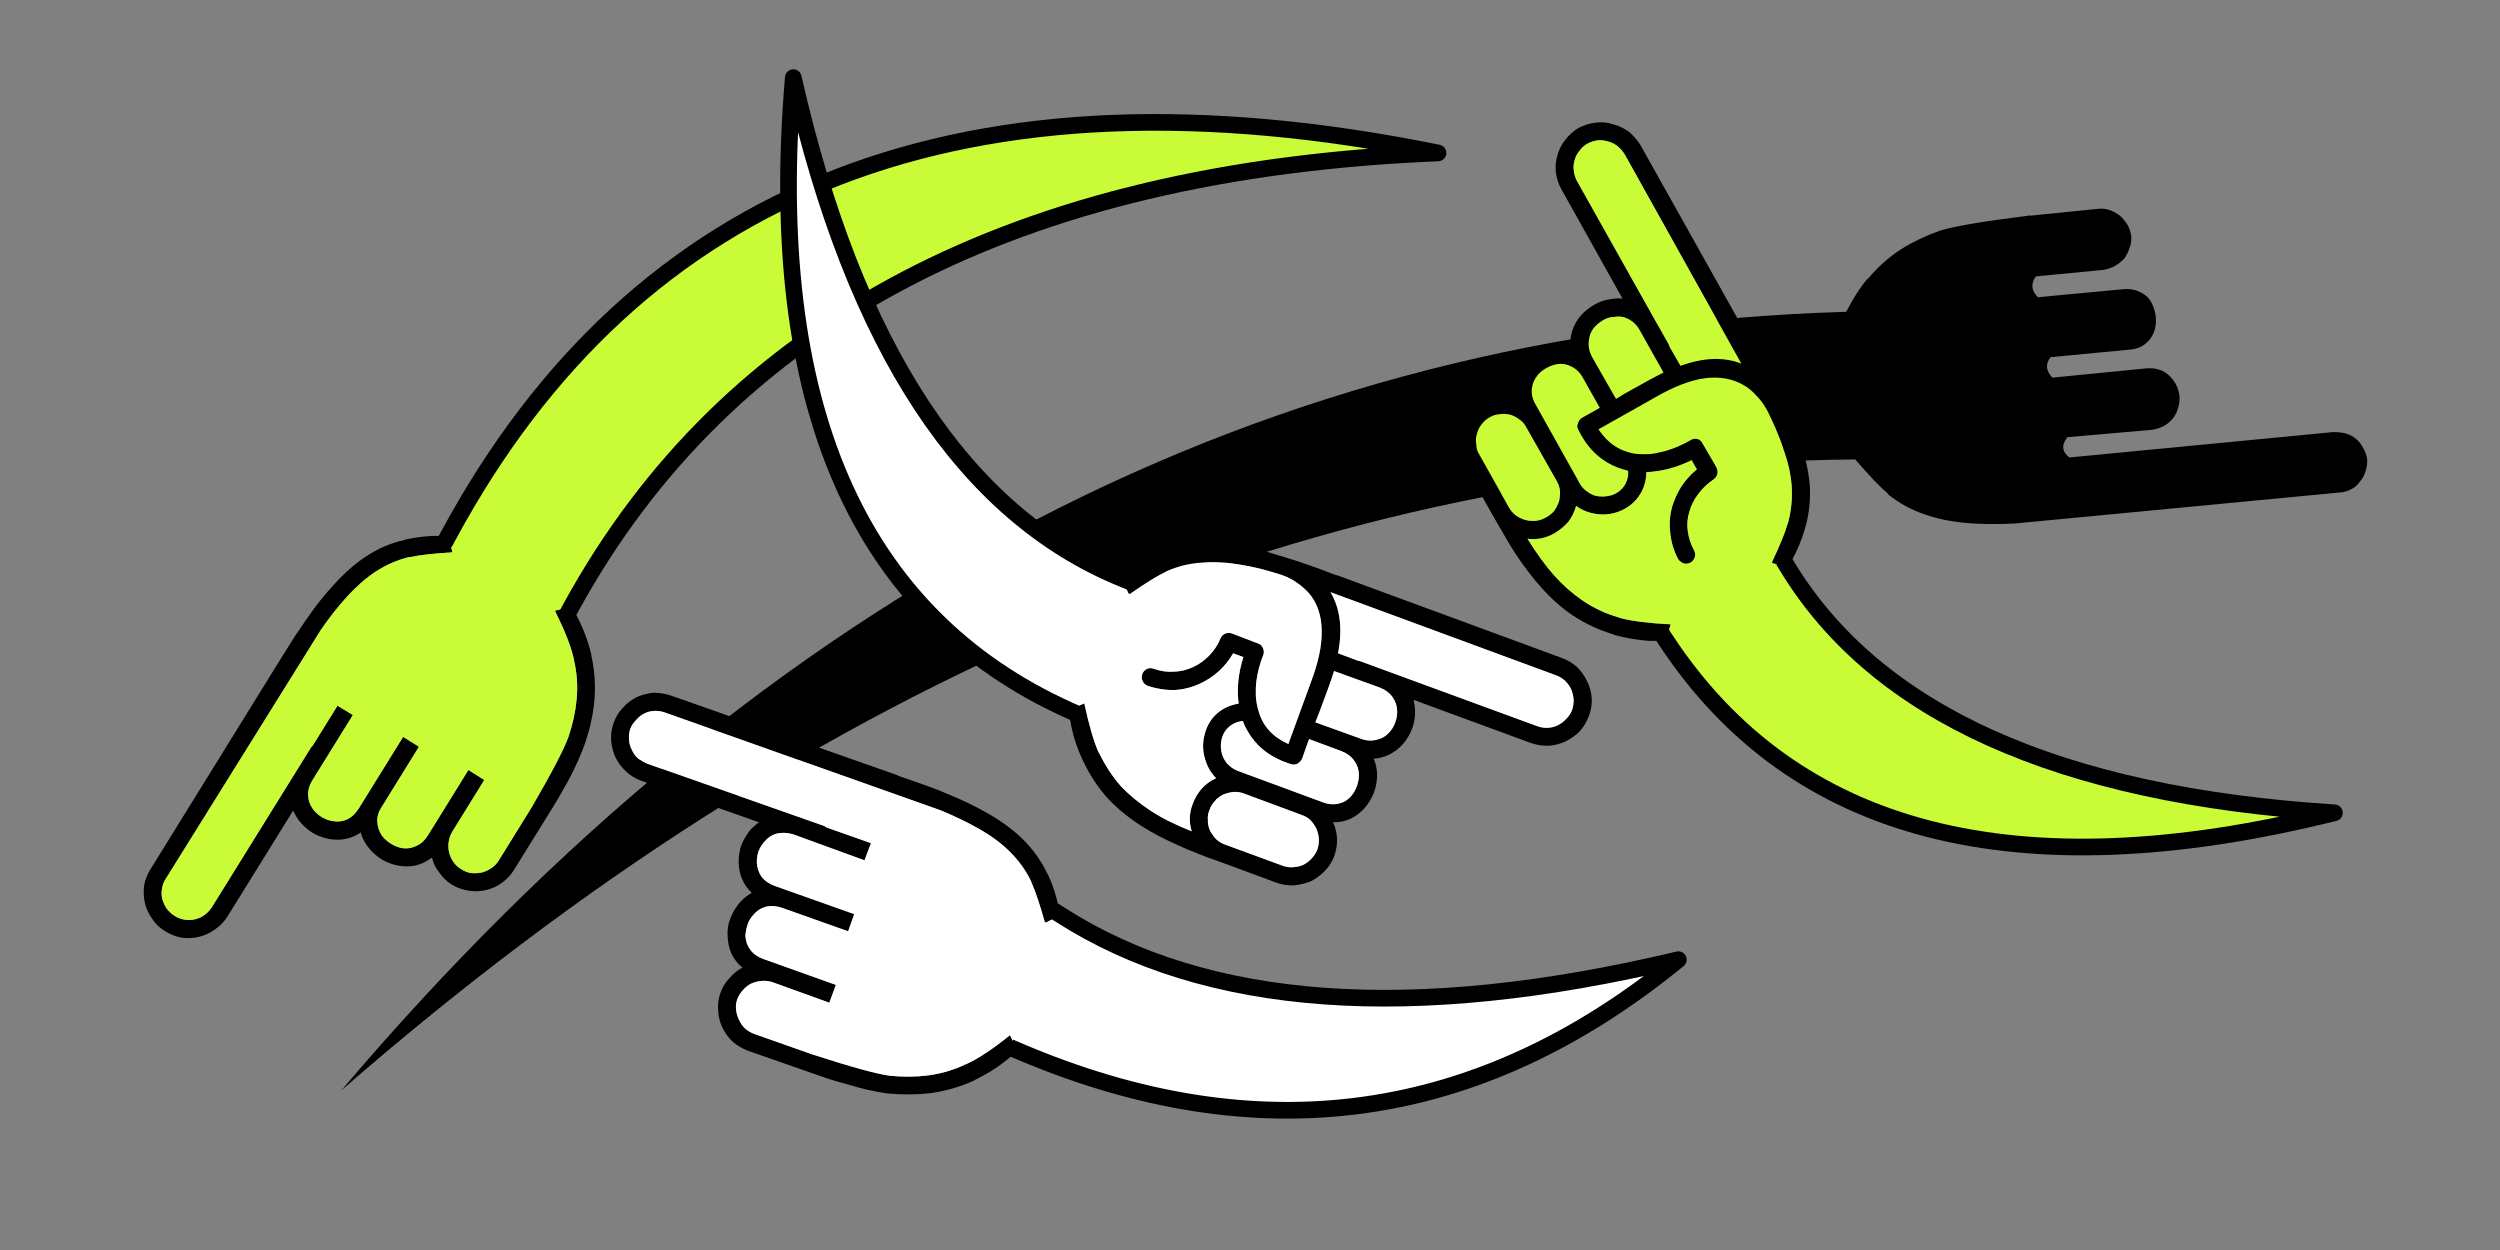 <?xml version="1.0" encoding="utf-8"?>
<!-- Generator: Adobe Illustrator 16.0.0, SVG Export Plug-In . SVG Version: 6.00 Build 0)  -->
<!DOCTYPE svg PUBLIC "-//W3C//DTD SVG 1.1//EN" "http://www.w3.org/Graphics/SVG/1.1/DTD/svg11.dtd">
<svg version="1.1" id="FlashAICB" xmlns="http://www.w3.org/2000/svg" xmlns:xlink="http://www.w3.org/1999/xlink" x="0px" y="0px"
	 width="600px" height="300px" viewBox="0 0 600 300" enable-background="new 0 0 600 300" xml:space="preserve">
<rect x="0" y="0" width="600" height="300" fill="#808080" stroke="none"/>
<g>
	<path fill-rule="evenodd" clip-rule="evenodd" d="M812.7,174.85c1.033-6.199,3.399-10.833,7.1-13.899H759
		c-0.934,0-1.833,0.184-2.7,0.55c-0.833,0.333-1.566,0.816-2.2,1.45c-0.633,0.666-1.133,1.399-1.5,2.2
		c-0.366,0.866-0.55,1.767-0.55,2.699c0,0.934,0.184,1.817,0.55,2.65c0.367,0.833,0.867,1.566,1.5,2.2
		c0.634,0.666,1.367,1.166,2.2,1.5c0.867,0.366,1.767,0.55,2.7,0.55h47.55c0.2,0,0.4,0.033,0.601,0.1H812.7z M812.05,193.2
		l-0.05-2.55c-0.066-5.233-0.033-8.983,0.1-11.25h-12.25c-1.566,0-2.899,0.383-4,1.149c-1.033,0.7-1.783,1.65-2.25,2.851
		c-0.366,0.866-0.55,1.833-0.55,2.899s0.184,2.033,0.55,2.9c0.467,1.2,1.217,2.149,2.25,2.85c1.134,0.767,2.467,1.15,4,1.15H812.05z
		 M833.2,161.1c-0.134,0.034-0.283,0.051-0.45,0.051c-1.5,0.033-2.9,0.216-4.2,0.55c-4.767,1.166-8.116,4.283-10.05,9.35
		c-1.333,3.4-1.967,7.8-1.9,13.2v16.55c4.233-0.3,7.534-2,9.9-5.1c0.8-1.033,1.483-2.184,2.05-3.45c0.267-0.634,0.517-1.3,0.75-2
		c0.601-2,0.967-4.184,1.101-6.55v-0.05c0.033-0.7,0.033-1.317,0-1.851c0-0.633,0.216-1.184,0.649-1.649
		c0.467-0.434,1-0.65,1.601-0.65l7.05-0.05c0.6,0,1.116,0.2,1.55,0.6c0.434,0.4,0.667,0.9,0.7,1.5c0.133,1.834,0.55,3.566,1.25,5.2
		c0.733,1.6,1.7,3,2.899,4.2c1.167,1.166,2.517,2.066,4.051,2.7c1.566,0.666,3.267,1,5.1,1c0.634,0.033,1.167,0.267,1.6,0.699
		c0.434,0.467,0.634,1.017,0.601,1.65c0,0.6-0.217,1.134-0.65,1.6c-0.467,0.434-1.017,0.65-1.649,0.65
		c-2.434-0.066-4.717-0.55-6.851-1.45c-2-0.833-3.783-2.033-5.35-3.6c-1.367-1.334-2.517-2.884-3.45-4.65
		c-0.866-1.733-1.483-3.583-1.85-5.55h-2.7c-0.233,4.366-1.217,8.217-2.95,11.55c2.366,1.334,3.983,3.217,4.85,5.65
		c0.601,1.733,0.75,3.533,0.45,5.399c-0.3,1.834-1,3.5-2.1,5c-1.167,1.601-2.65,2.817-4.45,3.65l0.05,0.05
		c1.066,1.033,1.884,2.233,2.45,3.601c0.6,1.433,0.9,2.933,0.9,4.5c0,2.466-0.733,4.699-2.2,6.699
		c4.399-0.166,8.25-0.616,11.55-1.35c3.3-0.767,6.316-1.833,9.05-3.2c3-1.533,5.717-3.5,8.15-5.899c0.1-0.101,0.2-0.184,0.3-0.25
		c2.2-2.233,4.767-5.7,7.7-10.4l3.05,3c-0.634,1.3-1.333,2.566-2.1,3.8c-1.534,2.434-3.351,4.7-5.45,6.8l-0.351,0.301
		c-2.767,2.699-5.833,4.916-9.199,6.649c-3.067,1.566-6.45,2.767-10.15,3.601c-3.1,0.699-6.7,1.183-10.8,1.449
		c-1.5,0.101-3.217,0.167-5.15,0.2c-1.767,0.033-3.717,0.05-5.85,0.05H807.35c-1.533,0-3.017-0.3-4.449-0.899
		c-1.367-0.601-2.584-1.417-3.65-2.45c-1.033-1.066-1.85-2.283-2.45-3.65c-0.6-1.433-0.899-2.916-0.899-4.449
		c0-1.5,0.283-2.934,0.85-4.301c0.533-1.333,1.3-2.533,2.3-3.6c-1.467-0.533-2.75-1.35-3.85-2.45c-1-1.033-1.783-2.267-2.351-3.7
		c-0.6-1.466-0.899-3-0.899-4.6c0-1.566,0.3-3.1,0.899-4.6c0.5-1.267,1.2-2.384,2.101-3.351c-2.601-1.166-4.467-3.133-5.601-5.899
		c-0.6-1.5-0.899-3.034-0.899-4.601s0.3-3.1,0.899-4.6c0.367-0.9,0.801-1.7,1.301-2.4H759c-1.566,0-3.066-0.3-4.5-0.899
		c-1.366-0.601-2.566-1.417-3.6-2.45c-1.067-1.066-1.9-2.283-2.5-3.65c-0.601-1.434-0.9-2.916-0.9-4.45c0-1.566,0.3-3.05,0.9-4.449
		c0.6-1.4,1.433-2.617,2.5-3.65c1.033-1.066,2.233-1.9,3.6-2.5c1.434-0.6,2.934-0.9,4.5-0.9h60.8l0.15,0.051
		c3.2-0.034,6.066-0.034,8.6,0c1.634,0.033,3.134,0.083,4.5,0.149c4.4,0.2,8.267,0.617,11.601,1.25
		c3.966,0.733,7.483,1.834,10.55,3.3c3.3,1.534,6.2,3.551,8.7,6.051c0.1,0.1,0.199,0.216,0.3,0.35c2.1,2.134,3.916,4.45,5.45,6.95
		c0.3,0.5,0.6,1.017,0.899,1.55l-2.75,2.95h-0.35c-2.767-3.934-4.934-6.684-6.5-8.25l-0.25-0.3c-2.167-2.167-4.7-3.917-7.601-5.25
		c-2.666-1.267-5.75-2.217-9.25-2.851C840.717,161.7,837.167,161.3,833.2,161.1z M802.5,218.5c-0.634,0.634-1.134,1.366-1.5,2.2
		c-0.366,0.833-0.55,1.733-0.55,2.7c0,0.933,0.184,1.816,0.55,2.649c0.366,0.834,0.866,1.566,1.5,2.2s1.366,1.134,2.2,1.5
		c0.833,0.366,1.717,0.55,2.649,0.55H822.7c0.934,0,1.833-0.184,2.7-0.55c0.8-0.366,1.533-0.866,2.199-1.5
		c0.367-0.366,0.684-0.767,0.95-1.2c0.2-0.3,0.367-0.633,0.5-1c0.367-0.833,0.55-1.717,0.55-2.649c0-0.967-0.183-1.867-0.55-2.7
		c-0.133-0.367-0.3-0.7-0.5-1c-0.267-0.434-0.583-0.834-0.95-1.2c-0.666-0.634-1.399-1.134-2.199-1.5
		c-0.867-0.366-1.767-0.55-2.7-0.55H807.35c-0.933,0-1.816,0.184-2.649,0.55C803.866,217.366,803.134,217.866,802.5,218.5z
		 M797.1,201.85c-0.366,0.9-0.55,1.867-0.55,2.9c0,1.066,0.184,2.05,0.55,2.95c0.467,1.2,1.217,2.133,2.25,2.8
		c1.101,0.767,2.434,1.15,4,1.15H826c0.9,0,1.75-0.15,2.55-0.45c0.233-0.101,0.467-0.2,0.7-0.3c0.9-0.467,1.667-1.134,2.3-2
		c0.667-0.9,1.084-1.9,1.25-3c0.2-1.134,0.117-2.2-0.25-3.2c-0.533-1.434-1.566-2.55-3.1-3.351c-0.3,0.334-0.601,0.65-0.9,0.95
		c-1.5,1.467-3.166,2.617-5,3.45c-2.733,1.233-5.833,1.767-9.3,1.6c-0.634-0.033-1.15-0.267-1.55-0.699
		c-0.434-0.467-0.65-1-0.65-1.601v-5.2h-8.7c-1.566,0-2.899,0.384-4,1.15C798.316,199.7,797.566,200.65,797.1,201.85z"/>
	
		<path fill-rule="evenodd" clip-rule="evenodd" fill="none" stroke="#000000" stroke-width="6" stroke-linecap="square" stroke-linejoin="round" stroke-miterlimit="3" d="
		M870.55,176l39-0.05 M871.75,212l37.8-0.05"/>
</g>
<g>
	<path fill-rule="evenodd" clip-rule="evenodd" d="M-251.59,146.688c0,0.929,0.183,1.823,0.547,2.682
		c0.353,0.824,0.847,1.553,1.482,2.188c0.635,0.636,1.371,1.13,2.206,1.482c0.847,0.364,1.741,0.547,2.682,0.547h15.334
		c0.929,0,1.823-0.183,2.682-0.547c0.824-0.353,1.553-0.847,2.188-1.482c0.635-0.635,1.129-1.364,1.482-2.188
		c0.365-0.859,0.547-1.753,0.547-2.682c0-0.941-0.182-1.835-0.547-2.682c-0.353-0.835-0.847-1.571-1.482-2.206
		c-0.635-0.635-1.364-1.13-2.188-1.482c-0.859-0.365-1.753-0.547-2.682-0.547h-15.334c-0.941,0-1.835,0.182-2.682,0.547
		c-0.835,0.353-1.571,0.847-2.206,1.482c-0.635,0.635-1.129,1.37-1.482,2.206C-251.407,144.852-251.59,145.747-251.59,146.688z
		 M-239.996,116.513l-0.035-2.576c-0.071-5.223-0.042-8.97,0.088-11.241h-12.229c-1.577,0-2.923,0.388-4.041,1.165
		c-1.012,0.694-1.759,1.641-2.241,2.841c-0.365,0.882-0.547,1.853-0.547,2.912c0,1.047,0.182,2.012,0.547,2.894
		c0.482,1.2,1.229,2.146,2.241,2.841c1.129,0.776,2.476,1.165,4.041,1.165H-239.996z M-222.809,134.194
		c0.906-0.471,1.67-1.129,2.294-1.977c0.671-0.917,1.094-1.93,1.271-3.035c0.188-1.106,0.106-2.159-0.247-3.159
		c-0.53-1.459-1.571-2.582-3.124-3.37c-1.683,1.929-3.641,3.388-5.876,4.376c-2.741,1.235-5.847,1.771-9.317,1.606
		c-0.612-0.024-1.124-0.259-1.535-0.706c-0.423-0.435-0.635-0.953-0.635-1.553v-5.223h-8.7c-1.564,0-2.912,0.388-4.041,1.165
		c-1.011,0.694-1.758,1.641-2.241,2.841c-0.365,0.882-0.547,1.853-0.547,2.912s0.183,2.029,0.547,2.912
		c0.482,1.2,1.229,2.147,2.241,2.841c1.118,0.765,2.465,1.147,4.041,1.147h22.622C-224.879,134.97-223.797,134.711-222.809,134.194z
		 M-245.484,98.038v0.018c0.188,0,0.388,0.029,0.6,0.088h5.523c1.059-6.199,3.43-10.834,7.112-13.905h-60.808
		c-0.941,0-1.835,0.182-2.683,0.547c-0.835,0.353-1.57,0.847-2.206,1.482c-0.635,0.647-1.129,1.383-1.482,2.206
		c-0.365,0.859-0.547,1.747-0.547,2.665c0,0.929,0.182,1.823,0.547,2.682c0.353,0.824,0.847,1.559,1.482,2.206
		c0.635,0.635,1.371,1.129,2.206,1.482c0.847,0.353,1.741,0.53,2.683,0.53H-245.484z M-198.934,88.438
		c-2.671-1.247-5.759-2.2-9.264-2.858c-3.118-0.588-6.665-0.982-10.641-1.183c-0.141,0.035-0.288,0.053-0.441,0.053
		c-7.035,0.153-11.793,3.447-14.276,9.881c-1.329,3.412-1.953,7.817-1.87,13.217v16.534c4.211-0.282,7.511-1.971,9.899-5.064
		c1.188-1.529,2.111-3.358,2.771-5.488c0.624-2,0.988-4.182,1.094-6.546v-0.018c0.035-0.706,0.047-1.33,0.035-1.871
		c0-0.624,0.218-1.165,0.653-1.624c0.447-0.447,0.982-0.676,1.605-0.688l7.005-0.053c0.612,0,1.135,0.206,1.571,0.618
		c0.435,0.412,0.67,0.917,0.706,1.518c0.118,1.824,0.535,3.547,1.253,5.17s1.688,3.035,2.912,4.235
		c1.165,1.153,2.5,2.041,4.006,2.664c1.588,0.671,3.294,1.018,5.117,1.042c0.624,0.012,1.153,0.241,1.588,0.688
		c0.435,0.459,0.647,1,0.635,1.624s-0.241,1.159-0.688,1.605c-0.447,0.436-0.982,0.647-1.605,0.635
		c-2.436-0.047-4.724-0.517-6.865-1.412c-2.012-0.858-3.806-2.059-5.382-3.6c-1.365-1.353-2.5-2.906-3.406-4.659
		c-0.894-1.741-1.512-3.594-1.853-5.558l-2.735,0.018c-0.224,4.364-1.206,8.211-2.947,11.541c2.376,1.329,3.994,3.211,4.853,5.646
		c0.612,1.741,0.765,3.541,0.458,5.4c-0.306,1.835-1.005,3.494-2.1,4.976c-1.165,1.612-2.646,2.829-4.447,3.653l0.053,0.053
		c1.059,1.047,1.882,2.259,2.47,3.635c0.6,1.423,0.9,2.912,0.9,4.464c0,2.47-0.735,4.712-2.206,6.723
		c4.376-0.176,8.223-0.635,11.541-1.376c3.306-0.741,6.317-1.806,9.035-3.194c3-1.529,5.717-3.488,8.152-5.876
		c0.106-0.106,0.2-0.2,0.282-0.283c3.259-3.258,5.747-7.029,7.464-11.311c1.659-4.129,2.488-8.44,2.488-12.935
		c-0.012-4.494-0.847-8.823-2.506-12.987c-1.729-4.317-4.218-8.141-7.464-11.47l-0.282-0.3
		C-193.505,91.538-196.028,89.791-198.934,88.438z M-207.369,81.115c3.964,0.741,7.476,1.835,10.535,3.282
		c3.294,1.553,6.188,3.57,8.682,6.053c0.094,0.094,0.206,0.211,0.335,0.353c3.682,3.764,6.494,8.082,8.435,12.952
		c1.871,4.706,2.806,9.599,2.806,14.681c0.012,5.094-0.917,9.976-2.788,14.646c-1.953,4.858-4.776,9.128-8.47,12.811l-0.335,0.335
		c-2.765,2.694-5.835,4.906-9.211,6.635c-3.07,1.576-6.452,2.776-10.146,3.6c-3.105,0.694-6.717,1.171-10.834,1.43
		c-2.847,0.177-6.505,0.265-10.976,0.265h-15.334c-1.553,0-3.041-0.306-4.464-0.917c-1.365-0.577-2.577-1.395-3.635-2.453
		c-1.059-1.059-1.882-2.276-2.471-3.652c-0.6-1.412-0.9-2.895-0.9-4.447c0-1.494,0.282-2.929,0.847-4.306
		c0.541-1.33,1.306-2.523,2.294-3.582c-1.47-0.541-2.747-1.359-3.829-2.453c-1.012-1.035-1.8-2.259-2.364-3.67
		c-0.588-1.482-0.882-3.017-0.882-4.605s0.294-3.123,0.882-4.605c0.505-1.271,1.206-2.394,2.1-3.371
		c-2.612-1.153-4.476-3.118-5.594-5.894c-0.588-1.482-0.882-3.012-0.882-4.588c0-1.588,0.294-3.124,0.882-4.605
		c0.376-0.918,0.812-1.718,1.306-2.4h-31.674c-1.553,0-3.041-0.3-4.465-0.9c-1.376-0.588-2.588-1.412-3.635-2.47
		c-1.059-1.047-1.882-2.259-2.471-3.635c-0.6-1.423-0.9-2.912-0.9-4.464s0.3-3.035,0.9-4.447c0.588-1.376,1.412-2.594,2.471-3.653
		c1.047-1.059,2.258-1.882,3.635-2.47c1.424-0.6,2.912-0.9,4.465-0.9h60.791l0.176,0.018c5.247-0.059,9.605-0.006,13.076,0.159
		C-214.604,80.056-210.722,80.479-207.369,81.115z"/>
</g>
<g>
	<g>
		<path fill-rule="evenodd" clip-rule="evenodd" d="M364.376,476.516c-2.232,2.232-4.927,3.349-8.082,3.349l-24.424,0.001
			c1.017,1.742,1.525,3.653,1.525,5.733c0,2.455-0.719,4.682-2.156,6.681c-1.402,1.952-3.231,3.325-5.487,4.12
			c1.285,1.94,1.929,4.062,1.929,6.364c0,2.467-0.719,4.699-2.156,6.698c-1.403,1.94-3.238,3.308-5.505,4.103
			c1.297,1.929,1.946,4.051,1.946,6.364c0,3.156-1.122,5.856-3.366,8.101c-2.232,2.233-4.927,3.35-8.083,3.35l-20.04,0.001
			c-4.22,0-8.948-0.596-14.185-1.788c-3.565-0.818-8.165-2.127-13.799-3.927c-6.627-2.127-10.858-3.442-12.694-3.944
			c-4.407-1.192-8.013-1.788-10.818-1.788c-0.794,0-1.467-0.28-2.016-0.842c-0.561-0.549-0.841-1.222-0.841-2.016
			c0-0.783,0.28-1.455,0.841-2.017c0.549-0.561,1.221-0.842,2.016-0.842c3.285,0,7.183,0.596,11.695,1.788
			c2.303,0.607,6.505,1.917,12.606,3.927c5.576,1.835,10.023,3.144,13.343,3.927c5.038,1.192,9.655,1.788,13.852,1.788l20.04-0.001
			c1.578,0,2.922-0.556,4.032-1.666c1.122-1.122,1.684-2.472,1.684-4.05s-0.562-2.922-1.684-4.033
			c-1.11-1.122-2.455-1.683-4.033-1.683h-8.591c-0.783,0-1.455-0.28-2.016-0.841c-0.561-0.562-0.842-1.239-0.842-2.034
			c0-0.783,0.28-1.455,0.841-2.017c0.55-0.561,1.222-0.842,2.017-0.842h14.307c1.578,0,2.929-0.556,4.051-1.666
			c1.121-1.122,1.683-2.473,1.683-4.051c0-1.589-0.562-2.939-1.684-4.05c-1.122-1.122-2.473-1.683-4.05-1.683h-8.574
			c-0.794,0-1.473-0.28-2.034-0.842c-0.561-0.549-0.841-1.221-0.841-2.016s0.28-1.467,0.841-2.017
			c0.562-0.561,1.239-0.841,2.034-0.842h14.307c1.578,0,2.923-0.556,4.033-1.666c1.122-1.122,1.683-2.473,1.683-4.051
			c0-1.589-0.561-2.939-1.684-4.05c-1.11-1.122-2.454-1.683-4.032-1.683h-14.307c-0.795,0-1.474-0.28-2.034-0.841
			c-0.562-0.55-0.842-1.222-0.842-2.017s0.28-1.467,0.841-2.017c0.562-0.561,1.239-0.841,2.034-0.842l48.637-0.002
			c1.578,0,2.923-0.562,4.033-1.683c1.122-1.111,1.683-2.461,1.683-4.051c0-1.578-0.562-2.922-1.684-4.032
			c-1.11-1.122-2.454-1.684-4.032-1.684l-65.819,0.003c-0.9,0-1.607-0.28-2.122-0.841c-0.491-0.526-0.736-1.204-0.737-2.034
			c0-0.771,0.275-1.438,0.824-1.999c0.561-0.561,1.239-0.842,2.034-0.842l17.62-0.018c-1.204-1.578-2.244-2.835-3.121-3.77
			c-4.781-5.12-9.649-7.68-14.605-7.68l-8.521,0.001c-4.897,0-13.173,3.671-24.826,11.012c-2.01,1.263-4.71,3.068-8.1,5.418
			c-3.471,2.396-6.207,4.354-8.205,5.874c-0.631,0.479-1.338,0.666-2.122,0.562c-0.783-0.105-1.414-0.468-1.894-1.087
			c-0.479-0.62-0.672-1.321-0.579-2.104c0.105-0.795,0.473-1.432,1.104-1.911c2.583-1.964,5.441-4.026,8.573-6.189
			c3.133-2.175,5.856-3.975,8.17-5.4c4.687-2.911,8.498-5.108,11.431-6.593c6.955-3.53,12.437-5.296,16.446-5.296h8.521
			c3.39-0.001,6.739,0.864,10.047,2.594c3.121,1.625,6.037,3.922,8.749,6.891c2.455,2.711,4.407,5.277,5.856,7.696l41.273-0.002
			c3.155,0,5.85,1.116,8.082,3.349c2.245,2.232,3.367,4.927,3.367,8.083C367.742,471.583,366.62,474.282,364.376,476.516z"/>
	</g>
</g>
<g>
	<path fill-rule="evenodd" clip-rule="evenodd" d="M567.162,107.532c0.525,0.852,0.846,1.786,0.964,2.801
		c0.052,0.946-0.101,1.922-0.456,2.929c-0.251,0.839-0.703,1.641-1.358,2.406c-0.52,0.768-1.223,1.363-2.106,1.786
		c-0.818,0.459-1.768,0.712-2.849,0.761l-78.045,7.446c-4.29,0.196-8.087,0.146-11.39-0.148c-3.74-0.335-7.068-1.018-9.988-2.047
		c-3.22-1.103-6.13-2.688-8.725-4.759l-0.147-0.255c-1.863-1.586-4.465-4.314-7.806-8.187
		c-127.803,1.109-248.924,51.597-363.364,151.46C184.171,141.194,304.57,78.898,443.089,74.836c1.713-3.311,3.379-5.916,4.998-7.811
		c0.035-0.067,0.118-0.116,0.255-0.147c2.31-2.795,4.967-5.162,7.971-7.1c2.729-1.708,5.793-3.173,9.19-4.396
		c3.326-1.056,10.435-2.265,21.326-3.627c0.17-0.099,0.323-0.097,0.457,0.007l16.229-1.64c0.946-0.119,1.89-0.018,2.829,0.303
		c0.939,0.353,1.758,0.807,2.457,1.359c0.697,0.653,1.292,1.373,1.785,2.157c0.46,0.784,0.764,1.701,0.914,2.75
		c0.082,1.081-0.07,2.057-0.457,2.928c-0.285,0.874-0.688,1.692-1.208,2.459c-0.755,0.729-1.524,1.324-2.308,1.782
		c-0.751,0.426-1.65,0.73-2.698,0.915l-16.077,1.542c-0.035,0.033-0.085,0.049-0.153,0.048c-1.244,1.7-1.087,3.356,0.471,4.969
		l20.438-1.921c1.688-0.139,3.118,0.123,4.288,0.785c1.239,0.596,2.135,1.488,2.688,2.679c0.456,0.953,0.759,1.987,0.908,3.104
		c0.082,1.047,0.014,2.042-0.204,2.983c-0.396,1.411-1.108,2.546-2.136,3.405c-1.029,0.927-2.371,1.444-4.026,1.55l-18.865,1.797
		c-1.311,1.631-1.171,3.271,0.42,4.918l22.619-2.237c1.623-0.106,3.052,0.188,4.288,0.885c1.035,0.625,1.913,1.552,2.635,2.78
		c0.492,0.886,0.811,1.887,0.961,3.004c0.047,1.148-0.089,2.158-0.407,3.03c-0.361,1.276-1.038,2.344-2.03,3.204
		c-1.063,0.961-2.441,1.578-4.133,1.852l-20.334,1.771c-1.483,1.864-1.326,3.487,0.473,4.868l63.238-6.084
		c1.113-0.015,2.125,0.087,3.031,0.306c0.908,0.252,1.761,0.706,2.559,1.361C566.21,105.996,566.771,106.714,567.162,107.532z"/>
</g>
<g>
	<g>
		<path fill-rule="evenodd" clip-rule="evenodd" d="M137.115,145.625c0.757,1.135,1.419,2.318,1.987,3.548
			c1.199,2.462,2.129,5.063,2.792,7.808l0.047,0.426c0.789,3.563,1.025,7.128,0.709,10.693c-0.283,3.249-0.994,6.577-2.129,9.983
			c-0.978,2.839-2.381,5.979-4.211,9.416c-0.694,1.262-1.499,2.682-2.414,4.259c-0.883,1.388-1.845,2.949-2.886,4.684l-7.665,12.35
			c-0.757,1.23-1.735,2.271-2.934,3.122c-1.136,0.821-2.398,1.389-3.786,1.704c-1.388,0.315-2.76,0.362-4.116,0.143
			c-1.483-0.222-2.855-0.71-4.117-1.467c-1.167-0.757-2.145-1.703-2.934-2.84c-0.883-1.104-1.483-2.317-1.798-3.643
			c-1.167,0.914-2.46,1.545-3.88,1.893c-1.325,0.283-2.713,0.3-4.164,0.047c-1.451-0.251-2.823-0.771-4.116-1.562
			c-1.262-0.819-2.35-1.83-3.265-3.028c-0.788-1.04-1.34-2.161-1.656-3.359c-2.24,1.515-4.764,2.035-7.571,1.562
			c-1.482-0.283-2.854-0.805-4.117-1.562c-1.261-0.819-2.35-1.83-3.264-3.027c-0.537-0.79-0.962-1.53-1.278-2.224l-15.756,25.408
			c-0.82,1.293-1.83,2.334-3.029,3.123c-1.135,0.819-2.397,1.404-3.785,1.75c-1.356,0.315-2.712,0.395-4.069,0.236
			c-1.514-0.283-2.887-0.819-4.117-1.609c-1.262-0.756-2.271-1.718-3.028-2.886c-0.852-1.166-1.451-2.46-1.798-3.879
			c-0.283-1.356-0.347-2.729-0.188-4.116c0.252-1.452,0.788-2.809,1.608-4.07l30.33-49.019c1.608-2.556,3.044-4.842,4.306-6.861
			c0.852-1.294,1.656-2.477,2.413-3.548c2.334-3.438,4.605-6.325,6.814-8.66c2.555-2.871,5.173-5.173,7.854-6.908
			c2.902-1.924,5.978-3.233,9.227-3.927c0.126-0.063,0.253-0.11,0.379-0.142c2.775-0.6,5.551-0.884,8.328-0.852
			c0.599,0,1.183,0,1.75,0l0.947,3.738l-0.095,0.236c-4.542,0.284-7.87,0.663-9.983,1.136h-0.331
			c-2.807,0.694-5.473,1.861-7.997,3.501c-2.334,1.545-4.637,3.564-6.908,6.057c-2.051,2.239-4.132,4.89-6.246,7.949l-37.143,59.618
			c-0.504,0.725-0.82,1.529-0.946,2.413c-0.157,0.853-0.142,1.687,0.047,2.508c0.253,0.851,0.6,1.607,1.042,2.27
			c0.536,0.727,1.183,1.326,1.94,1.799c0.756,0.474,1.545,0.773,2.365,0.9c0.852,0.157,1.703,0.125,2.555-0.096
			c0.852-0.189,1.609-0.537,2.271-1.041c0.726-0.535,1.326-1.183,1.798-1.939l23.706-38.185c0.125-0.188,0.268-0.346,0.425-0.473
			l5.962-9.604l3.69,2.224l-9.652,15.565c-0.789,1.263-1.151,2.541-1.088,3.833c0.063,1.136,0.458,2.208,1.183,3.218
			c0.505,0.695,1.184,1.31,2.035,1.845c0.883,0.537,1.767,0.868,2.649,0.995c1.199,0.221,2.319,0.11,3.359-0.332
			c1.167-0.536,2.146-1.436,2.934-2.696l10.646-17.177l3.785,2.366l-8.895,14.384c-0.82,1.229-1.183,2.46-1.089,3.691
			c0.063,1.198,0.458,2.317,1.183,3.359c0.536,0.693,1.215,1.292,2.035,1.798c0.852,0.536,1.735,0.898,2.649,1.088
			c1.199,0.19,2.334,0.031,3.407-0.474c1.136-0.473,2.098-1.34,2.887-2.602l9.7-15.662l3.833,2.413
			c-0.031,0-0.063,0.032-0.095,0.095l-7.618,12.302c-0.442,0.758-0.726,1.562-0.852,2.414c-0.126,0.82-0.095,1.672,0.094,2.555
			c0.189,0.789,0.537,1.546,1.041,2.271c0.474,0.726,1.105,1.31,1.893,1.75c0.725,0.506,1.53,0.82,2.414,0.946
			c0.82,0.063,1.656,0.016,2.507-0.141c0.82-0.222,1.577-0.568,2.271-1.042c0.725-0.473,1.324-1.088,1.797-1.845l7.619-12.303
			c0.094-0.126,0.173-0.252,0.236-0.379c4.921-8.454,7.901-14.178,8.942-17.176c1.009-3.027,1.641-5.962,1.893-8.8
			c0.316-3.217,0.095-6.404-0.662-9.559c0-0.126-0.016-0.236-0.047-0.331c-0.662-2.901-2.161-6.703-4.495-11.403L137.115,145.625z"
			/>
		<path fill-rule="evenodd" clip-rule="evenodd" fill="#C9FB37" d="M107.589,128.592c45.423-84.128,124.599-114.757,237.526-91.887
			c-101.098,4.164-170.432,40.471-208,108.921l-3.927,0.946c2.334,4.7,3.833,8.501,4.495,11.403
			c0.031,0.095,0.047,0.205,0.047,0.331c0.757,3.154,0.978,6.342,0.662,9.559c-0.252,2.838-0.883,5.772-1.893,8.8
			c-1.042,2.998-4.021,8.722-8.942,17.176c-0.063,0.127-0.142,0.253-0.236,0.379l-7.619,12.303
			c-0.473,0.757-1.072,1.372-1.797,1.845c-0.694,0.474-1.451,0.82-2.271,1.042c-0.852,0.156-1.688,0.204-2.507,0.141
			c-0.884-0.126-1.688-0.44-2.414-0.946c-0.788-0.44-1.419-1.024-1.893-1.75c-0.504-0.726-0.852-1.482-1.041-2.271
			c-0.189-0.883-0.221-1.734-0.094-2.555c0.126-0.852,0.41-1.656,0.852-2.414l7.618-12.302c0.031-0.062,0.063-0.095,0.095-0.095
			l-3.833-2.413l-9.7,15.662c-0.789,1.262-1.751,2.129-2.887,2.602c-1.072,0.505-2.208,0.664-3.407,0.474
			c-0.915-0.189-1.798-0.552-2.649-1.088c-0.82-0.506-1.499-1.104-2.035-1.798c-0.726-1.042-1.12-2.161-1.183-3.359
			c-0.094-1.231,0.269-2.462,1.089-3.691l8.895-14.384l-3.785-2.366L86.108,194.03c-0.788,1.261-1.767,2.16-2.934,2.696
			c-1.041,0.442-2.161,0.553-3.359,0.332c-0.883-0.127-1.767-0.458-2.649-0.995c-0.852-0.535-1.53-1.149-2.035-1.845
			c-0.725-1.01-1.119-2.082-1.183-3.218c-0.063-1.292,0.3-2.57,1.088-3.833l9.652-15.565l-3.69-2.224l-5.962,9.604
			c-0.158,0.127-0.3,0.284-0.425,0.473l-23.706,38.185c-0.473,0.757-1.072,1.404-1.798,1.939c-0.662,0.504-1.419,0.852-2.271,1.041
			c-0.852,0.221-1.704,0.253-2.555,0.096c-0.82-0.127-1.609-0.427-2.365-0.9c-0.757-0.473-1.404-1.072-1.94-1.799
			c-0.442-0.662-0.788-1.419-1.042-2.27c-0.188-0.821-0.204-1.655-0.047-2.508c0.126-0.884,0.442-1.688,0.946-2.413l37.143-59.618
			c2.114-3.06,4.195-5.71,6.246-7.949c2.271-2.492,4.573-4.511,6.908-6.057c2.524-1.641,5.189-2.808,7.997-3.501h0.331
			c2.113-0.473,5.441-0.852,9.983-1.136l0.095-0.236L107.589,128.592z"/>
		
			<path fill-rule="evenodd" clip-rule="evenodd" fill="none" stroke="#000000" stroke-width="4" stroke-linecap="square" stroke-linejoin="round" stroke-miterlimit="3" d="
			M107.589,128.592c45.423-84.128,124.599-114.757,237.526-91.887c-101.098,4.164-170.432,40.471-208,108.921"/>
	</g>
</g>
<g>
	<g>
		<path fill-rule="evenodd" clip-rule="evenodd" d="M399.859,153.716c-1.356,0.063-2.713,0.096-4.068,0.096
			c-2.713-0.19-5.426-0.647-8.139-1.373l-0.427-0.188c-3.5-1.041-6.75-2.556-9.746-4.542c-2.682-1.798-5.205-4.038-7.571-6.719
			c-2.019-2.208-4.1-4.937-6.245-8.185c-0.819-1.23-1.672-2.634-2.555-4.211c-0.852-1.451-1.766-3.028-2.745-4.732l-7.145-12.728
			c-0.725-1.293-1.151-2.65-1.277-4.069c-0.127-1.451-0.016-2.823,0.331-4.117c0.442-1.356,1.073-2.618,1.893-3.785
			c0.915-1.104,1.987-2.019,3.218-2.745c1.261-0.725,2.587-1.151,3.975-1.277c1.325-0.189,2.682-0.111,4.069,0.237
			c-0.283-1.483-0.205-2.934,0.236-4.354c0.378-1.293,1.009-2.508,1.893-3.643c0.946-1.167,2.098-2.145,3.454-2.934
			c1.23-0.694,2.618-1.151,4.164-1.372c1.261-0.126,2.508-0.047,3.738,0.237c-0.221-2.682,0.536-5.126,2.271-7.334
			c1.011-1.167,2.129-2.098,3.359-2.792c1.325-0.789,2.744-1.262,4.259-1.42c0.946-0.157,1.813-0.189,2.603-0.094l-14.62-26.166
			c-0.727-1.262-1.183-2.633-1.373-4.117c-0.158-1.388-0.031-2.775,0.379-4.164c0.378-1.356,1.009-2.586,1.893-3.69
			c0.914-1.167,1.971-2.114,3.17-2.839c1.325-0.663,2.713-1.088,4.165-1.278c1.419-0.158,2.775-0.031,4.068,0.378
			c1.388,0.378,2.665,0.978,3.832,1.798c1.072,0.915,2.003,1.987,2.792,3.218l28.153,50.297l-0.048,0.142
			c0.852,1.388,1.608,2.712,2.271,3.975c0.601,1.104,1.168,2.145,1.703,3.123c0.758,1.389,1.42,2.65,1.988,3.786
			c0.819,1.609,1.53,3.154,2.13,4.637c0.915,1.956,1.655,3.801,2.223,5.536c1.229,3.596,1.973,7.035,2.226,10.315
			c0.188,3.343-0.159,6.624-1.042,9.841c-0.095,0.189-0.143,0.347-0.143,0.473c-0.788,2.681-1.86,5.252-3.218,7.713
			c-0.251,0.473-0.552,0.978-0.898,1.514l-3.643-0.994l-0.143-0.236c1.955-4.132,3.202-7.192,3.737-9.179l0.144-0.378
			c0.757-2.808,1.04-5.71,0.851-8.707c-0.189-2.776-0.851-5.757-1.987-8.942c-0.473-1.514-1.089-3.139-1.845-4.874
			c-0.631-1.451-1.325-2.934-2.083-4.448c-0.095-0.125-0.174-0.252-0.236-0.378c-0.694-1.23-1.498-2.286-2.412-3.17
			c-0.884-1.009-1.861-1.814-2.934-2.413c-2.714-1.578-5.852-2.129-9.416-1.656c-3.407,0.473-7.334,1.987-11.781,4.542
			l-13.675,7.712c2.208,3.344,5.157,5.3,8.848,5.867c1.199,0.126,2.445,0.142,3.737,0.047c0.663-0.063,1.357-0.189,2.083-0.378
			c1.893-0.378,3.847-1.072,5.867-2.082h0.046c0.569-0.315,1.074-0.6,1.515-0.852c0.537-0.315,1.089-0.41,1.657-0.284
			c0.566,0.189,0.978,0.552,1.229,1.088l3.359,5.772c0.253,0.505,0.315,1.026,0.189,1.561c-0.127,0.505-0.426,0.931-0.899,1.278
			c-1.45,0.978-2.665,2.129-3.643,3.454c-1.041,1.357-1.768,2.792-2.177,4.307c-0.475,1.513-0.599,3.043-0.379,4.589
			c0.189,1.578,0.694,3.139,1.515,4.684c0.283,0.537,0.347,1.073,0.188,1.609c-0.221,0.631-0.566,1.073-1.041,1.325
			c-0.567,0.284-1.119,0.347-1.655,0.189c-0.568-0.221-1.011-0.567-1.324-1.041c-1.074-2.05-1.703-4.179-1.894-6.387
			c-0.252-2.019-0.11-4.038,0.427-6.057c0.504-1.734,1.261-3.406,2.27-5.015c1.011-1.514,2.24-2.871,3.691-4.069l-1.23-2.224
			c-3.722,1.798-7.35,2.76-10.883,2.886c-0.031,2.555-0.852,4.763-2.461,6.625c-1.135,1.293-2.554,2.255-4.259,2.887
			c-1.671,0.599-3.358,0.788-5.062,0.567c-1.861-0.22-3.564-0.883-5.11-1.987v0.094c-0.348,1.326-0.946,2.556-1.798,3.691
			c-0.946,1.104-2.066,2.035-3.358,2.792c-1.988,1.167-4.149,1.609-6.483,1.325c2.176,3.502,4.321,6.451,6.435,8.848
			c2.146,2.366,4.4,4.353,6.768,5.962c2.68,1.83,5.583,3.187,8.705,4.069c0.095,0.063,0.205,0.11,0.331,0.142
			c2.839,0.758,6.877,1.262,12.113,1.515L399.859,153.716z M400.475,82.648c0.095,0.158,0.158,0.347,0.189,0.568l2.649,4.59
			c5.552-2.019,10.426-2.193,14.621-0.521l-28.012-50.25c-0.473-0.756-1.057-1.419-1.751-1.986
			c-0.661-0.505-1.386-0.868-2.176-1.089c-0.883-0.252-1.719-0.347-2.507-0.283c-0.915,0.126-1.751,0.394-2.508,0.804
			c-0.757,0.41-1.389,0.978-1.894,1.703c-0.566,0.663-0.961,1.419-1.183,2.271c-0.253,0.82-0.315,1.656-0.189,2.508
			c0.096,0.883,0.348,1.703,0.757,2.46L400.475,82.648z M373.741,87.38c-0.883,0.158-1.75,0.473-2.602,0.946
			c-0.883,0.473-1.609,1.072-2.178,1.797c-0.757,0.947-1.197,2.003-1.323,3.171c-0.127,1.292,0.172,2.555,0.897,3.785l10.458,18.69
			c0.409,0.756,0.93,1.403,1.561,1.939c0.252,0.126,0.458,0.268,0.615,0.426c0.789,0.6,1.688,0.931,2.697,0.994
			c1.041,0.094,2.066-0.016,3.076-0.331c1.008-0.379,1.845-0.946,2.507-1.704c0.947-1.167,1.388-2.539,1.324-4.117
			c-0.409-0.125-0.804-0.236-1.183-0.331c-1.893-0.537-3.627-1.388-5.204-2.556c-2.271-1.671-4.132-3.99-5.584-6.955
			c-0.282-0.473-0.315-0.978-0.095-1.514c0.158-0.567,0.474-1.009,0.946-1.325l4.307-2.413l-4.021-7.146
			c-0.694-1.293-1.641-2.224-2.84-2.792C376.092,87.411,374.972,87.222,373.741,87.38z M390.728,76.544
			c-1.009-0.536-2.113-0.694-3.312-0.473c-0.915,0-1.813,0.269-2.696,0.805c-0.853,0.504-1.578,1.104-2.178,1.798
			c-0.725,0.946-1.135,2.003-1.23,3.17c-0.157,1.293,0.111,2.587,0.805,3.88l5.726,10.031l2.081-1.278
			c4.29-2.429,7.397-4.117,9.322-5.063l-5.678-10.125C392.842,78.027,391.896,77.112,390.728,76.544z M360.019,99.398
			c-0.882,0.032-1.718,0.284-2.506,0.757c-0.757,0.41-1.388,0.962-1.894,1.656c-0.567,0.662-0.946,1.419-1.135,2.271
			c-0.284,0.789-0.347,1.609-0.189,2.46c0,0.915,0.236,1.751,0.709,2.508l7.098,12.633c0.441,0.82,1.025,1.499,1.751,2.035
			c0.631,0.473,1.404,0.836,2.318,1.088c0.409,0.126,0.883,0.189,1.419,0.189c0.252,0.063,0.569,0.063,0.946,0
			c0.915-0.094,1.735-0.363,2.461-0.805c0.819-0.441,1.498-0.977,2.034-1.608c0.189-0.347,0.379-0.662,0.569-0.946
			c0.22-0.441,0.409-0.883,0.566-1.325c0.19-0.852,0.268-1.688,0.236-2.508c-0.126-0.915-0.409-1.751-0.851-2.508l-7.192-12.681
			c-0.379-0.757-0.9-1.372-1.562-1.845c-0.758-0.6-1.515-1.009-2.271-1.23C361.676,99.319,360.84,99.272,360.019,99.398z"/>
		<path fill-rule="evenodd" clip-rule="evenodd" fill="#C9FB37" d="M400.475,82.648l-22.002-39.225
			c-0.409-0.757-0.661-1.578-0.757-2.46c-0.126-0.853-0.063-1.688,0.189-2.508c0.222-0.852,0.616-1.608,1.183-2.271
			c0.505-0.725,1.137-1.293,1.894-1.703c0.757-0.41,1.593-0.678,2.508-0.804c0.788-0.063,1.624,0.031,2.507,0.283
			c0.79,0.221,1.515,0.584,2.176,1.089c0.694,0.567,1.278,1.23,1.751,1.986l28.012,50.25c-4.195-1.672-9.069-1.498-14.621,0.521
			l-2.649-4.59C400.633,82.995,400.569,82.806,400.475,82.648z M399.859,153.716l1.089-3.879c-5.236-0.253-9.274-0.757-12.113-1.515
			c-0.126-0.032-0.236-0.078-0.331-0.142c-3.122-0.883-6.025-2.24-8.705-4.069c-2.367-1.609-4.622-3.596-6.768-5.962
			c-2.113-2.397-4.259-5.346-6.435-8.848c2.334,0.284,4.495-0.158,6.483-1.325c1.292-0.757,2.412-1.688,3.358-2.792
			c0.852-1.135,1.45-2.365,1.798-3.691V121.4c1.546,1.104,3.249,1.767,5.11,1.987c1.703,0.221,3.391,0.032,5.062-0.567
			c1.705-0.632,3.124-1.593,4.259-2.887c1.609-1.862,2.43-4.069,2.461-6.625c3.533-0.126,7.161-1.088,10.883-2.886l1.23,2.224
			c-1.451,1.198-2.681,2.555-3.691,4.069c-1.009,1.609-1.766,3.281-2.27,5.015c-0.537,2.02-0.679,4.038-0.427,6.057
			c0.19,2.208,0.819,4.337,1.894,6.387c0.313,0.474,0.756,0.82,1.324,1.041c0.536,0.158,1.088,0.095,1.655-0.189
			c0.475-0.252,0.82-0.694,1.041-1.325c0.158-0.536,0.095-1.072-0.188-1.609c-0.82-1.545-1.325-3.106-1.515-4.684
			c-0.22-1.546-0.096-3.076,0.379-4.589c0.409-1.515,1.136-2.95,2.177-4.307c0.978-1.325,2.192-2.476,3.643-3.454
			c0.474-0.347,0.772-0.773,0.899-1.278c0.126-0.535,0.063-1.056-0.189-1.561l-3.359-5.772c-0.252-0.536-0.663-0.899-1.229-1.088
			c-0.568-0.126-1.12-0.031-1.657,0.284c-0.44,0.252-0.945,0.537-1.515,0.852h-0.046c-2.021,1.009-3.975,1.703-5.867,2.082
			c-0.726,0.189-1.42,0.315-2.083,0.378c-1.292,0.095-2.538,0.079-3.737-0.047c-3.69-0.567-6.64-2.523-8.848-5.867l13.675-7.712
			c4.447-2.555,8.374-4.069,11.781-4.542c3.564-0.473,6.702,0.079,9.416,1.656c1.072,0.599,2.05,1.403,2.934,2.413
			c0.914,0.884,1.718,1.94,2.412,3.17c0.062,0.126,0.142,0.253,0.236,0.378c0.758,1.515,1.452,2.997,2.083,4.448
			c0.756,1.735,1.372,3.359,1.845,4.874c1.137,3.186,1.798,6.167,1.987,8.942c0.189,2.997-0.094,5.898-0.851,8.707l-0.144,0.378
			c-0.535,1.987-1.782,5.047-3.737,9.179l0.143,0.236l3.643,0.994c21.387,35.077,65.122,54.713,131.208,58.909
			C483.955,213.997,430.489,200.212,399.859,153.716z M360.019,99.398c0.821-0.126,1.657-0.079,2.509,0.142
			c0.757,0.221,1.514,0.63,2.271,1.23c0.661,0.473,1.183,1.088,1.562,1.845l7.192,12.681c0.441,0.757,0.725,1.593,0.851,2.508
			c0.031,0.82-0.046,1.656-0.236,2.508c-0.157,0.442-0.347,0.883-0.566,1.325c-0.19,0.284-0.38,0.6-0.569,0.946
			c-0.536,0.631-1.215,1.167-2.034,1.608c-0.726,0.442-1.546,0.71-2.461,0.805c-0.377,0.063-0.694,0.063-0.946,0
			c-0.536,0-1.01-0.063-1.419-0.189c-0.914-0.252-1.688-0.615-2.318-1.088c-0.726-0.536-1.31-1.215-1.751-2.035l-7.098-12.633
			c-0.473-0.757-0.709-1.593-0.709-2.508c-0.157-0.852-0.095-1.671,0.189-2.46c0.188-0.852,0.567-1.609,1.135-2.271
			c0.506-0.694,1.137-1.247,1.894-1.656C358.301,99.682,359.137,99.43,360.019,99.398z M390.728,76.544
			c1.168,0.568,2.114,1.483,2.84,2.745l5.678,10.125c-1.925,0.946-5.032,2.634-9.322,5.063l-2.081,1.278l-5.726-10.031
			c-0.693-1.293-0.962-2.587-0.805-3.88c0.096-1.167,0.506-2.224,1.23-3.17c0.6-0.694,1.325-1.293,2.178-1.798
			c0.883-0.536,1.781-0.805,2.696-0.805C388.614,75.85,389.719,76.008,390.728,76.544z M373.741,87.38
			c1.23-0.158,2.351,0.031,3.359,0.567c1.199,0.568,2.146,1.498,2.84,2.792l4.021,7.146l-4.307,2.413
			c-0.473,0.315-0.788,0.757-0.946,1.325c-0.221,0.536-0.188,1.041,0.095,1.514c1.452,2.965,3.312,5.284,5.584,6.955
			c1.577,1.167,3.312,2.019,5.204,2.556c0.379,0.094,0.773,0.205,1.183,0.331c0.063,1.578-0.377,2.949-1.324,4.117
			c-0.662,0.758-1.499,1.325-2.507,1.704c-1.01,0.315-2.035,0.425-3.076,0.331c-1.01-0.062-1.908-0.394-2.697-0.994
			c-0.157-0.158-0.363-0.3-0.615-0.426c-0.631-0.536-1.151-1.183-1.561-1.939l-10.458-18.69c-0.726-1.23-1.024-2.493-0.897-3.785
			c0.126-1.168,0.566-2.224,1.323-3.171c0.568-0.725,1.295-1.325,2.178-1.797C371.991,87.853,372.858,87.538,373.741,87.38z"/>
		
			<path fill-rule="evenodd" clip-rule="evenodd" fill="none" stroke="#000000" stroke-width="4" stroke-linecap="square" stroke-linejoin="round" stroke-miterlimit="3" d="
			M399.859,153.716c30.63,46.496,84.096,60.281,160.402,41.355c-66.086-4.196-109.821-23.832-131.208-58.909"/>
	</g>
</g>
<g>
	<g>
		<path fill-rule="evenodd" clip-rule="evenodd" d="M326.567,158.732l42.301,15.52c0.819,0.315,1.656,0.457,2.508,0.426
			c0.883-0.031,1.719-0.237,2.507-0.615c0.757-0.379,1.42-0.883,1.987-1.514c0.631-0.601,1.104-1.31,1.42-2.13
			c0.285-0.852,0.41-1.703,0.379-2.555c-0.062-0.82-0.269-1.657-0.615-2.508c-0.379-0.758-0.868-1.419-1.468-1.987
			c-0.662-0.6-1.403-1.041-2.223-1.325l-54.036-19.92c2.335,3.943,2.936,8.833,1.799,14.667l4.969,1.846
			C326.221,158.605,326.378,158.637,326.567,158.732z M269.41,138.907c0.442-0.379,0.868-0.757,1.278-1.136
			c2.176-1.671,4.558-3.123,7.145-4.354c0.095-0.095,0.206-0.157,0.331-0.188c3.06-1.419,6.293-2.255,9.7-2.508
			c3.217-0.315,6.703-0.142,10.457,0.521c1.797,0.253,3.753,0.663,5.868,1.23c1.515,0.441,3.123,0.93,4.826,1.467
			c1.261,0.378,2.617,0.82,4.069,1.325c1.041,0.378,2.16,0.772,3.358,1.183c1.357,0.505,2.776,1.041,4.259,1.608h0.189
			l53.987,19.873c1.388,0.504,2.617,1.246,3.69,2.224c1.01,1.041,1.798,2.177,2.366,3.406c0.631,1.294,0.994,2.666,1.088,4.116
			c0.063,1.42-0.173,2.823-0.71,4.211c-0.505,1.357-1.245,2.587-2.224,3.692c-1.009,0.978-2.16,1.78-3.454,2.413
			c-1.262,0.566-2.587,0.898-3.975,0.993c-1.451,0.031-2.87-0.19-4.258-0.663l-28.152-10.361c0.188,0.757,0.314,1.608,0.377,2.555
			c0.031,1.515-0.205,2.965-0.709,4.353c-0.536,1.39-1.293,2.65-2.271,3.786c-1.924,2.082-4.242,3.231-6.956,3.453
			c0.506,1.136,0.773,2.365,0.806,3.691c0.032,1.451-0.204,2.886-0.71,4.306c-0.536,1.419-1.31,2.713-2.319,3.88
			c-0.945,1.041-2.05,1.877-3.312,2.508c-1.294,0.6-2.697,0.884-4.211,0.852c0.566,1.261,0.884,2.587,0.946,3.975
			c0.031,1.419-0.189,2.791-0.662,4.117c-0.506,1.355-1.262,2.554-2.271,3.595c-1.01,1.042-2.145,1.878-3.406,2.509
			c-1.294,0.504-2.649,0.819-4.07,0.946c-1.45,0.062-2.854-0.158-4.211-0.663l-13.673-5.062c-1.893-0.631-3.597-1.262-5.11-1.893
			c-1.735-0.662-3.233-1.294-4.495-1.894c-3.596-1.577-6.656-3.186-9.179-4.826c-2.997-1.923-5.615-4.069-7.854-6.435
			c-2.397-2.649-4.385-5.646-5.962-8.989l-0.189-0.38c-1.199-2.522-2.082-5.125-2.65-7.807c-0.284-1.324-0.489-2.682-0.615-4.069
			l3.691-1.655c1.104,5.141,2.239,9.053,3.406,11.733c0.095,0.095,0.173,0.206,0.237,0.332c1.388,2.901,3.139,5.552,5.252,7.949
			c2.019,2.081,4.369,4.006,7.05,5.771c2.65,1.736,5.931,3.375,9.842,4.921c-0.694-2.207-0.615-4.4,0.236-6.576
			c0.504-1.389,1.246-2.635,2.224-3.738c0.915-1.009,2.034-1.813,3.359-2.413h0.047c-1.324-1.356-2.224-2.934-2.697-4.731
			c-0.504-1.672-0.584-3.359-0.236-5.062c0.347-1.83,1.057-3.408,2.129-4.731c1.546-1.83,3.612-2.965,6.199-3.407
			c-0.474-3.533-0.095-7.254,1.135-11.167l-2.46-0.899c-0.946,1.641-2.082,3.06-3.407,4.259c-1.388,1.263-2.917,2.271-4.589,3.028
			c-1.893,0.884-3.88,1.389-5.962,1.515c-2.176,0.062-4.353-0.269-6.529-0.994c-0.568-0.222-0.978-0.599-1.23-1.135
			c-0.252-0.568-0.284-1.12-0.095-1.656c0.189-0.567,0.568-0.994,1.136-1.278c0.473-0.221,0.994-0.236,1.562-0.046
			c1.672,0.6,3.296,0.836,4.874,0.709c1.545-0.031,3.043-0.379,4.495-1.041c1.483-0.662,2.791-1.577,3.927-2.744
			c1.199-1.199,2.129-2.603,2.792-4.212c0.221-0.535,0.6-0.914,1.135-1.135c0.504-0.188,1.025-0.205,1.562-0.048l6.293,2.413
			c0.537,0.158,0.93,0.521,1.183,1.089c0.253,0.535,0.284,1.088,0.095,1.656c-0.19,0.473-0.394,1.024-0.615,1.655v0.048
			c-0.693,2.113-1.088,4.18-1.183,6.198c0,0.694,0,1.356,0,1.987c0.095,1.325,0.331,2.587,0.71,3.786
			c1.041,3.5,3.406,6.071,7.097,7.711l5.348-14.667c1.829-4.796,2.712-8.911,2.648-12.35c0-3.659-0.993-6.687-2.98-9.085
			c-0.82-0.915-1.782-1.766-2.886-2.555c-1.01-0.726-2.192-1.34-3.549-1.846c-0.158-0.031-0.3-0.079-0.426-0.142
			c-1.609-0.504-3.17-0.961-4.685-1.372c-1.798-0.441-3.501-0.789-5.11-1.041c-3.312-0.568-6.356-0.726-9.132-0.474
			c-3.028,0.189-5.852,0.883-8.47,2.082l-0.332,0.189c-1.893,0.883-4.716,2.634-8.469,5.251l-0.331-0.141L269.41,138.907z
			 M331.062,164.978l-10.883-3.928c-0.631,2.051-1.829,5.394-3.595,10.032l-0.9,2.27l10.883,3.929
			c1.325,0.504,2.634,0.583,3.928,0.236c1.136-0.253,2.113-0.836,2.933-1.75c0.6-0.632,1.073-1.421,1.421-2.367
			c0.346-0.945,0.504-1.876,0.473-2.791c-0.032-1.198-0.396-2.287-1.089-3.265C333.507,166.303,332.451,165.514,331.062,164.978z
			 M326.142,185.939c-0.031-1.263-0.394-2.366-1.088-3.312c-0.693-1.042-1.735-1.83-3.123-2.365l-7.76-2.888l-1.656,4.685
			c-0.22,0.504-0.6,0.915-1.135,1.229c-0.474,0.253-0.994,0.285-1.562,0.096c-3.154-0.978-5.756-2.477-7.807-4.495
			c-1.293-1.325-2.382-2.886-3.265-4.685c-0.159-0.347-0.315-0.741-0.474-1.183c-1.64,0.221-2.934,0.884-3.879,1.987
			c-0.663,0.758-1.088,1.688-1.278,2.791c-0.189,1.041-0.142,2.066,0.142,3.076c0.284,0.977,0.742,1.813,1.373,2.508
			c0.221,0.157,0.394,0.315,0.521,0.473c0.599,0.536,1.309,0.946,2.129,1.23l20.108,7.429c1.388,0.536,2.697,0.646,3.928,0.332
			c1.167-0.253,2.145-0.838,2.933-1.753c0.602-0.693,1.074-1.513,1.421-2.459C325.984,187.721,326.142,186.821,326.142,185.939z
			 M291.648,192.185c-0.631,0.6-1.088,1.34-1.373,2.223c-0.347,0.789-0.473,1.609-0.378,2.461c-0.031,0.379,0,0.757,0.095,1.137
			c0.062,0.441,0.205,0.897,0.425,1.371c0.41,0.758,0.899,1.436,1.467,2.035c0.663,0.6,1.404,1.041,2.224,1.324l13.674,5.016
			c0.82,0.315,1.657,0.442,2.508,0.379c0.853-0.032,1.655-0.205,2.412-0.521c0.758-0.379,1.436-0.884,2.035-1.514
			c0.6-0.631,1.073-1.357,1.42-2.177c0.283-0.884,0.41-1.735,0.379-2.556c-0.064-0.851-0.27-1.687-0.616-2.508
			c-0.378-0.757-0.867-1.45-1.466-2.081c-0.601-0.537-1.326-0.947-2.177-1.23l-13.627-5.063c-0.82-0.315-1.671-0.456-2.555-0.425
			c-0.852,0.094-1.672,0.299-2.46,0.614c-0.473,0.222-0.899,0.489-1.278,0.805C292.074,191.633,291.838,191.869,291.648,192.185z"/>
		<path fill-rule="evenodd" clip-rule="evenodd" fill="#FFFFFF" d="M326.567,158.732c-0.189-0.096-0.347-0.127-0.473-0.096
			l-4.969-1.846c1.137-5.834,0.536-10.724-1.799-14.667l54.036,19.92c0.819,0.284,1.561,0.726,2.223,1.325
			c0.6,0.568,1.089,1.229,1.468,1.987c0.347,0.851,0.553,1.688,0.615,2.508c0.031,0.852-0.094,1.703-0.379,2.555
			c-0.316,0.82-0.789,1.529-1.42,2.13c-0.567,0.631-1.23,1.135-1.987,1.514c-0.788,0.378-1.624,0.584-2.507,0.615
			c-0.852,0.031-1.688-0.11-2.508-0.426L326.567,158.732z M256.54,170.466c-50.723-22.932-72.772-73.544-66.148-151.836
			c14.637,64.665,40.976,104.757,79.018,120.277l1.42,3.501l0.331,0.141c3.753-2.618,6.577-4.368,8.469-5.251l0.332-0.189
			c2.618-1.199,5.441-1.893,8.47-2.082c2.775-0.252,5.82-0.094,9.132,0.474c1.608,0.252,3.312,0.6,5.11,1.041
			c1.515,0.41,3.075,0.868,4.685,1.372c0.126,0.063,0.268,0.111,0.426,0.142c1.356,0.505,2.539,1.12,3.549,1.846
			c1.104,0.789,2.065,1.64,2.886,2.555c1.987,2.398,2.98,5.426,2.98,9.085c0.063,3.438-0.819,7.554-2.648,12.35l-5.348,14.667
			c-3.69-1.64-6.056-4.211-7.097-7.711c-0.379-1.199-0.615-2.461-0.71-3.786c0-0.631,0-1.293,0-1.987
			c0.095-2.019,0.489-4.085,1.183-6.198v-0.048c0.222-0.631,0.425-1.183,0.615-1.655c0.189-0.568,0.158-1.121-0.095-1.656
			c-0.253-0.567-0.646-0.931-1.183-1.089l-6.293-2.413c-0.536-0.157-1.057-0.141-1.562,0.048c-0.536,0.221-0.915,0.6-1.135,1.135
			c-0.663,1.609-1.593,3.013-2.792,4.212c-1.136,1.167-2.444,2.082-3.927,2.744c-1.451,0.662-2.949,1.01-4.495,1.041
			c-1.578,0.127-3.202-0.109-4.874-0.709c-0.568-0.19-1.089-0.175-1.562,0.046c-0.567,0.284-0.947,0.711-1.136,1.278
			c-0.189,0.536-0.158,1.088,0.095,1.656c0.252,0.536,0.662,0.913,1.23,1.135c2.177,0.726,4.353,1.057,6.529,0.994
			c2.082-0.126,4.069-0.631,5.962-1.515c1.672-0.757,3.202-1.766,4.589-3.028c1.325-1.199,2.46-2.618,3.407-4.259l2.46,0.899
			c-1.23,3.913-1.609,7.634-1.135,11.167c-2.586,0.442-4.653,1.577-6.199,3.407c-1.072,1.323-1.782,2.901-2.129,4.731
			c-0.348,1.703-0.268,3.391,0.236,5.062c0.473,1.798,1.373,3.375,2.697,4.731h-0.047c-1.325,0.6-2.445,1.404-3.359,2.413
			c-0.978,1.104-1.72,2.35-2.224,3.738c-0.852,2.176-0.931,4.369-0.236,6.576c-3.912-1.546-7.192-3.185-9.842-4.921
			c-2.681-1.766-5.031-3.69-7.05-5.771c-2.113-2.397-3.864-5.048-5.252-7.949c-0.063-0.126-0.142-0.237-0.237-0.332
			c-1.167-2.681-2.302-6.593-3.406-11.733L256.54,170.466z M291.648,192.185c0.189-0.315,0.426-0.552,0.709-0.71
			c0.378-0.315,0.805-0.583,1.278-0.805c0.788-0.315,1.608-0.521,2.46-0.614c0.884-0.031,1.735,0.109,2.555,0.425l13.627,5.063
			c0.851,0.283,1.576,0.693,2.177,1.23c0.599,0.631,1.088,1.324,1.466,2.081c0.347,0.821,0.552,1.657,0.616,2.508
			c0.031,0.82-0.096,1.672-0.379,2.556c-0.347,0.819-0.82,1.546-1.42,2.177c-0.6,0.63-1.277,1.135-2.035,1.514
			c-0.757,0.315-1.56,0.488-2.412,0.521c-0.851,0.063-1.688-0.063-2.508-0.379l-13.674-5.016c-0.82-0.283-1.562-0.725-2.224-1.324
			c-0.567-0.6-1.057-1.277-1.467-2.035c-0.221-0.474-0.363-0.93-0.425-1.371c-0.095-0.38-0.126-0.758-0.095-1.137
			c-0.095-0.852,0.032-1.672,0.378-2.461C290.561,193.524,291.018,192.784,291.648,192.185z M326.142,185.939
			c0,0.882-0.157,1.781-0.473,2.696c-0.347,0.946-0.819,1.766-1.421,2.459c-0.788,0.915-1.766,1.5-2.933,1.753
			c-1.23,0.313-2.54,0.204-3.928-0.332l-20.108-7.429c-0.82-0.284-1.531-0.694-2.129-1.23c-0.126-0.157-0.3-0.315-0.521-0.473
			c-0.631-0.694-1.088-1.531-1.373-2.508c-0.284-1.01-0.331-2.035-0.142-3.076c0.189-1.104,0.615-2.033,1.278-2.791
			c0.946-1.104,2.239-1.767,3.879-1.987c0.158,0.441,0.315,0.836,0.474,1.183c0.883,1.799,1.972,3.359,3.265,4.685
			c2.051,2.019,4.652,3.518,7.807,4.495c0.568,0.189,1.089,0.157,1.562-0.096c0.535-0.314,0.915-0.726,1.135-1.229l1.656-4.685
			l7.76,2.888c1.388,0.535,2.43,1.323,3.123,2.365C325.748,183.573,326.11,184.677,326.142,185.939z M331.062,164.978
			c1.389,0.536,2.444,1.325,3.17,2.366c0.693,0.978,1.057,2.066,1.089,3.265c0.031,0.915-0.127,1.846-0.473,2.791
			c-0.348,0.946-0.821,1.735-1.421,2.367c-0.819,0.914-1.797,1.497-2.933,1.75c-1.294,0.347-2.603,0.268-3.928-0.236l-10.883-3.929
			l0.9-2.27c1.766-4.639,2.964-7.981,3.595-10.032L331.062,164.978z"/>
		
			<path fill-rule="evenodd" clip-rule="evenodd" fill="none" stroke="#000000" stroke-width="4" stroke-linecap="square" stroke-linejoin="round" stroke-miterlimit="3" d="
			M256.54,170.466c-50.723-22.932-72.772-73.544-66.148-151.836c14.637,64.665,40.976,104.757,79.018,120.277"/>
	</g>
</g>
<g>
	<g>
		<path fill-rule="evenodd" clip-rule="evenodd" d="M806,392.55c1.533,0,3.017,0.3,4.45,0.9c1.366,0.6,2.583,1.416,3.649,2.45
			c1.033,1.066,1.851,2.283,2.45,3.649c0.601,1.434,0.9,2.917,0.9,4.45c0,1.5-0.283,2.934-0.851,4.3
			c-0.533,1.334-1.3,2.533-2.3,3.601c1.467,0.533,2.75,1.35,3.851,2.449c1,1.034,1.783,2.267,2.35,3.7c0.6,1.467,0.9,3,0.9,4.601
			c0,1.566-0.301,3.1-0.9,4.6c-0.5,1.267-1.2,2.384-2.1,3.35c2.6,1.167,4.467,3.134,5.6,5.9c0.6,1.5,0.9,3.033,0.9,4.6
			c0,1.567-0.301,3.101-0.9,4.601c-0.367,0.899-0.8,1.7-1.3,2.399h31.649c1.567,0,3.067,0.301,4.5,0.9
			c1.367,0.6,2.567,1.417,3.601,2.45c1.066,1.066,1.899,2.283,2.5,3.649c0.6,1.434,0.899,2.917,0.899,4.45
			c0,1.566-0.3,3.05-0.899,4.45c-0.601,1.4-1.434,2.616-2.5,3.65c-1.033,1.066-2.233,1.899-3.601,2.5
			c-1.433,0.6-2.933,0.899-4.5,0.899h-60.8L793.4,471c-3.2,0.033-6.067,0.033-8.601,0c-1.633-0.033-3.133-0.083-4.5-0.15
			c-4.399-0.199-8.267-0.616-11.6-1.25c-3.967-0.733-7.483-1.833-10.55-3.3c-3.301-1.533-6.2-3.55-8.7-6.05
			c-0.101-0.1-0.2-0.217-0.3-0.35c-2.101-2.134-3.917-4.45-5.45-6.95c-0.3-0.5-0.601-1.017-0.9-1.55l2.75-2.95h0.351
			c2.767,3.934,4.933,6.684,6.5,8.25l0.25,0.3c2.166,2.167,4.699,3.917,7.6,5.25c2.667,1.267,5.75,2.217,9.25,2.85
			c3.133,0.601,6.684,1,10.65,1.2l74.199,0.15c0.934,0,1.834-0.184,2.7-0.55c0.833-0.334,1.567-0.817,2.2-1.45
			c0.633-0.667,1.133-1.4,1.5-2.2c0.367-0.866,0.55-1.767,0.55-2.7s-0.183-1.816-0.55-2.649c-0.367-0.834-0.867-1.567-1.5-2.2
			c-0.633-0.667-1.367-1.167-2.2-1.5c-0.866-0.367-1.767-0.55-2.7-0.55H806.8c-0.2,0-0.399-0.034-0.6-0.101h-12.05V448h19.35
			c1.566,0,2.9-0.384,4-1.15c1.033-0.699,1.783-1.649,2.25-2.85c0.367-0.866,0.55-1.833,0.55-2.9c0-1.066-0.183-2.033-0.55-2.899
			c-0.467-1.2-1.217-2.15-2.25-2.851c-1.133-0.767-2.467-1.149-4-1.149h-21.35v-4.65H810c1.566,0,2.9-0.383,4-1.149
			c1.033-0.7,1.783-1.65,2.25-2.851c0.367-0.899,0.55-1.866,0.55-2.899c0-1.067-0.183-2.051-0.55-2.95
			c-0.467-1.2-1.217-2.134-2.25-2.8c-1.1-0.767-2.434-1.15-4-1.15h-19.45v-4.8c0.033,0,0.067,0,0.101,0H806
			c0.934,0,1.816-0.184,2.65-0.55c0.833-0.367,1.566-0.867,2.199-1.5c0.634-0.634,1.134-1.367,1.5-2.2
			c0.367-0.834,0.551-1.733,0.551-2.7c0-0.934-0.184-1.816-0.551-2.65c-0.366-0.833-0.866-1.566-1.5-2.199
			c-0.633-0.634-1.366-1.134-2.199-1.5c-0.834-0.367-1.717-0.551-2.65-0.551h-15.35c-0.134,0-0.268,0-0.4,0
			c-10.333,0.301-17.133,0.817-20.4,1.551c-3.3,0.767-6.316,1.833-9.05,3.199c-3,1.534-5.717,3.5-8.149,5.9
			c-0.101,0.1-0.2,0.184-0.301,0.25c-2.199,2.233-4.767,5.7-7.699,10.4l-3.051-3c0.634-1.301,1.334-2.567,2.101-3.801
			c1.533-2.433,3.35-4.699,5.45-6.8l0.35-0.3c2.767-2.7,5.833-4.917,9.2-6.65c3.066-1.566,6.45-2.767,10.149-3.6
			c3.101-0.7,6.7-1.184,10.801-1.45c1.5-0.1,3.217-0.166,5.149-0.2c1.767-0.033,3.717-0.05,5.851-0.05H806z"/>
		
			<path fill-rule="evenodd" clip-rule="evenodd" fill="none" stroke="#000000" stroke-width="6" stroke-linecap="square" stroke-linejoin="round" stroke-miterlimit="3" d="
			M742.8,451.4c-43.399,1.533-84.133,31.683-122.2,90.449c22-80.066,62.334-122.216,121-126.449"/>
	</g>
</g>
<g>
	<g>
		<path fill-rule="evenodd" clip-rule="evenodd" d="M874.95,694.85H859.6c-0.933,0-1.816,0.184-2.649,0.551
			c-0.833,0.366-1.567,0.866-2.2,1.5c-0.633,0.633-1.133,1.366-1.5,2.199c-0.367,0.834-0.55,1.733-0.55,2.7
			c0,0.934,0.183,1.817,0.55,2.65s0.867,1.566,1.5,2.2c0.633,0.633,1.367,1.133,2.2,1.5c0.833,0.366,1.717,0.55,2.649,0.55h15.351
			c0.933,0,1.833-0.184,2.7-0.55c0.8-0.367,1.533-0.867,2.199-1.5c0.367-0.367,0.684-0.768,0.95-1.2c0.2-0.3,0.367-0.634,0.5-1
			c0.367-0.833,0.55-1.717,0.55-2.65c0-0.967-0.183-1.866-0.55-2.7c-0.133-0.366-0.3-0.699-0.5-1
			c-0.267-0.433-0.583-0.833-0.95-1.199c-0.666-0.634-1.399-1.134-2.199-1.5C876.783,695.033,875.883,694.85,874.95,694.85z
			 M852.1,657.8c-1.566,0-2.899,0.384-4,1.15c-1.033,0.7-1.783,1.649-2.25,2.85c-0.366,0.867-0.55,1.833-0.55,2.9
			c0,1.066,0.184,2.033,0.55,2.899c0.467,1.2,1.217,2.15,2.25,2.851c1.134,0.767,2.467,1.149,4,1.149h12.2l-0.05-2.55
			c-0.066-5.233-0.033-8.983,0.1-11.25H852.1z M878.25,690.05c0.9,0,1.75-0.149,2.55-0.45c0.233-0.1,0.467-0.199,0.7-0.3
			c0.9-0.467,1.667-1.133,2.3-2c0.667-0.899,1.083-1.899,1.25-3c0.2-1.133,0.117-2.2-0.25-3.2c-0.533-1.433-1.566-2.55-3.1-3.35
			c-0.3,0.333-0.601,0.65-0.9,0.95c-1.5,1.467-3.167,2.616-5,3.45c-2.733,1.232-5.833,1.767-9.3,1.6
			c-0.633-0.033-1.15-0.267-1.55-0.7c-0.434-0.467-0.65-1-0.65-1.6v-5.2h-8.7c-1.566,0-2.899,0.383-4,1.15
			c-1.033,0.699-1.783,1.649-2.25,2.85c-0.366,0.9-0.55,1.867-0.55,2.9c0,1.066,0.184,2.05,0.55,2.949
			c0.467,1.2,1.217,2.134,2.25,2.801c1.101,0.767,2.434,1.149,4,1.149H878.25z M811.25,639.35c-0.934,0-1.833,0.184-2.7,0.551
			c-0.833,0.333-1.566,0.816-2.2,1.449c-0.633,0.667-1.133,1.4-1.5,2.2c-0.366,0.867-0.55,1.767-0.55,2.7s0.184,1.816,0.55,2.65
			c0.367,0.833,0.867,1.566,1.5,2.199c0.634,0.667,1.367,1.167,2.2,1.5c0.867,0.367,1.767,0.551,2.7,0.551h47.55
			c0.2,0,0.4,0.033,0.601,0.1h5.55c1.033-6.2,3.399-10.833,7.1-13.9H811.25z M872.2,634.8c1.7-0.033,3.316-0.033,4.85,0
			c1.333,0,2.583,0,3.75,0c1.634,0.033,3.134,0.083,4.5,0.15c1.867,0.1,3.65,0.233,5.351,0.399c2.267,0.2,4.35,0.483,6.25,0.851
			c3.967,0.733,7.482,1.833,10.55,3.3c3.3,1.533,6.2,3.55,8.7,6.05c0.1,0.101,0.199,0.217,0.3,0.351
			c2.1,2.133,3.917,4.449,5.45,6.949c0.3,0.5,0.6,1.018,0.899,1.551l-2.75,2.949h-0.35c-2.767-3.933-4.934-6.683-6.5-8.25l-0.25-0.3
			c-2.167-2.167-4.7-3.917-7.601-5.25c-2.666-1.267-5.75-2.217-9.25-2.85c-1.699-0.333-3.517-0.601-5.449-0.8
			c-1.634-0.167-3.367-0.301-5.2-0.4c-0.134,0.033-0.283,0.05-0.45,0.05c-1.5,0.033-2.9,0.217-4.2,0.55
			c-1.366,0.334-2.616,0.834-3.75,1.5c-2.833,1.634-4.933,4.25-6.3,7.851c-1.333,3.399-1.967,7.8-1.9,13.2v16.55
			c4.233-0.3,7.533-2,9.9-5.101c0.8-1.033,1.483-2.183,2.05-3.449c0.267-0.634,0.517-1.301,0.75-2c0.601-2,0.967-4.184,1.101-6.551
			v-0.05c0.033-0.7,0.033-1.316,0-1.85c0-0.634,0.217-1.184,0.649-1.65c0.467-0.433,1-0.649,1.601-0.649l7.05-0.051
			c0.6,0,1.116,0.2,1.55,0.601c0.434,0.399,0.667,0.899,0.7,1.5c0.133,1.833,0.55,3.566,1.25,5.2c0.733,1.6,1.7,3,2.899,4.199
			c1.167,1.167,2.518,2.067,4.051,2.7c1.566,0.667,3.267,1,5.1,1c0.633,0.033,1.167,0.267,1.6,0.7
			c0.434,0.467,0.634,1.017,0.601,1.65c0,0.6-0.217,1.133-0.65,1.6c-0.467,0.434-1.017,0.65-1.649,0.65
			c-2.434-0.067-4.717-0.551-6.851-1.45c-2-0.833-3.783-2.033-5.35-3.601c-1.367-1.333-2.517-2.883-3.45-4.649
			c-0.867-1.733-1.483-3.583-1.85-5.55h-2.7c-0.233,4.366-1.217,8.217-2.95,11.55c2.367,1.333,3.983,3.217,4.85,5.649
			c0.601,1.733,0.75,3.533,0.45,5.4c-0.3,1.833-1,3.5-2.1,5c-1.167,1.6-2.65,2.816-4.45,3.65l0.05,0.05
			c1.067,1.033,1.884,2.233,2.45,3.6c0.6,1.434,0.9,2.934,0.9,4.5c0,2.467-0.733,4.7-2.2,6.7c4.399-0.167,8.25-0.617,11.55-1.35
			c3.3-0.768,6.316-1.834,9.05-3.2c3-1.533,5.717-3.5,8.15-5.9c0.1-0.1,0.2-0.183,0.3-0.25c2.2-2.233,4.767-5.7,7.7-10.399l3.05,3
			c-0.633,1.3-1.333,2.566-2.1,3.8c-1.533,2.433-3.351,4.7-5.45,6.8l-0.351,0.3c-2.767,2.7-5.833,4.917-9.199,6.65
			c-3.067,1.566-6.45,2.767-10.15,3.6c-3.1,0.7-6.7,1.184-10.8,1.45c-1.5,0.1-3.217,0.167-5.15,0.2
			c-1.767,0.033-3.717,0.05-5.85,0.05H859.6c-1.533,0-3.017-0.3-4.449-0.9c-1.367-0.6-2.584-1.416-3.65-2.449
			c-1.033-1.067-1.85-2.283-2.45-3.65c-0.6-1.434-0.899-2.917-0.899-4.45c0-1.5,0.283-2.933,0.85-4.3c0.533-1.333,1.3-2.533,2.3-3.6
			c-1.467-0.533-2.75-1.351-3.85-2.45c-1-1.033-1.783-2.267-2.351-3.7c-0.6-1.467-0.899-3-0.899-4.6c0-1.567,0.3-3.101,0.899-4.601
			c0.5-1.267,1.2-2.383,2.101-3.35c-2.601-1.167-4.467-3.134-5.601-5.9c-0.6-1.5-0.899-3.033-0.899-4.6
			c0-1.567,0.3-3.101,0.899-4.601c0.367-0.899,0.801-1.699,1.301-2.399h-31.65c-1.566,0-3.066-0.3-4.5-0.9
			c-1.367-0.6-2.566-1.417-3.6-2.45c-1.067-1.066-1.9-2.283-2.5-3.649c-0.601-1.434-0.9-2.917-0.9-4.45c0-1.566,0.3-3.05,0.9-4.45
			c0.6-1.399,1.433-2.616,2.5-3.649c1.033-1.067,2.232-1.9,3.6-2.5c1.434-0.601,2.934-0.9,4.5-0.9h60.8L872.2,634.8z"/>
		
			<path fill-rule="evenodd" clip-rule="evenodd" fill="none" stroke="#000000" stroke-width="6" stroke-linecap="square" stroke-linejoin="round" stroke-miterlimit="3" d="
			M924,690.4c58.667-4.233,99-46.384,121-126.45c-38.066,58.767-78.8,88.917-122.2,90.45"/>
	</g>
</g>
<g>
	<g>
		<path fill-rule="evenodd" clip-rule="evenodd" d="M254.505,219.58l-3.407,1.798l-0.332-0.047c-1.23-4.353-2.302-7.539-3.217-9.558
			l-0.095-0.284c-1.261-2.618-2.965-4.983-5.109-7.097c-1.988-1.988-4.432-3.801-7.334-5.441c-2.65-1.515-5.709-2.998-9.18-4.448
			l-66.147-23.469c-0.852-0.315-1.719-0.458-2.603-0.426c-0.882,0.031-1.688,0.237-2.413,0.614c-0.757,0.38-1.419,0.9-1.987,1.562
			c-0.631,0.631-1.104,1.341-1.42,2.129c-0.283,0.884-0.378,1.767-0.283,2.649c0.031,0.821,0.252,1.609,0.663,2.366
			c0.315,0.789,0.789,1.467,1.419,2.035c0.725,0.535,1.53,0.993,2.413,1.372l42.348,14.904c0.126,0.094,0.284,0.205,0.473,0.33
			l10.741,3.786l-1.562,4.115l-17.128-6.244c-1.42-0.411-2.776-0.458-4.069-0.143c-1.104,0.347-2.035,0.979-2.792,1.892
			c-0.567,0.602-1.056,1.39-1.467,2.366c-0.283,0.946-0.41,1.861-0.378,2.745c0.095,1.262,0.458,2.351,1.089,3.266
			c0.756,1.008,1.829,1.766,3.217,2.27l19.068,6.767l-1.466,4.116l-15.993-5.678c-1.388-0.441-2.666-0.505-3.833-0.188
			c-1.135,0.314-2.113,0.962-2.933,1.939c-0.599,0.63-1.056,1.404-1.372,2.319c-0.315,0.978-0.489,1.908-0.52,2.79
			c0.094,1.263,0.489,2.351,1.183,3.266c0.725,0.978,1.782,1.719,3.17,2.224l17.365,6.198l-1.562,4.212l-0.047,0.047l-13.627-4.921
			c-0.915-0.283-1.782-0.379-2.603-0.283c-0.852,0.062-1.672,0.268-2.46,0.613c-0.757,0.38-1.403,0.884-1.94,1.515
			c-0.599,0.6-1.072,1.34-1.419,2.224c-0.315,0.853-0.41,1.736-0.284,2.65c0.095,0.789,0.315,1.546,0.662,2.271
			c0.347,0.788,0.82,1.483,1.419,2.083c0.631,0.567,1.357,1.01,2.177,1.324l13.674,4.826c0.159,0.062,0.3,0.11,0.426,0.142
			c9.337,3.028,15.551,4.731,18.643,5.111c3.187,0.314,6.214,0.283,9.084-0.095c3.186-0.41,6.246-1.326,9.18-2.745
			c0.063,0.031,0.142,0,0.236-0.094c2.712-1.23,6.12-3.502,10.22-6.814l1.798,3.69c-0.978,0.946-2.019,1.846-3.123,2.697
			c-2.145,1.672-4.48,3.107-7.003,4.307l-0.378,0.236c-3.281,1.482-6.719,2.475-10.315,2.981c-3.249,0.377-6.656,0.409-10.22,0.095
			c-2.997-0.38-6.324-1.137-9.983-2.272c-1.42-0.346-2.981-0.804-4.685-1.372c-1.577-0.536-3.344-1.151-5.299-1.845l-13.674-4.779
			c-1.388-0.536-2.634-1.278-3.738-2.224c-0.978-0.946-1.782-2.066-2.414-3.359c-0.599-1.261-0.93-2.587-0.993-3.975
			c-0.126-1.545,0.047-2.965,0.52-4.259c0.473-1.388,1.199-2.587,2.177-3.596c0.852-1.041,1.893-1.893,3.124-2.556
			c-1.105-0.852-1.988-1.971-2.65-3.358c-0.536-1.263-0.836-2.571-0.899-3.929c-0.126-1.607,0.079-3.091,0.615-4.446
			c0.536-1.388,1.278-2.65,2.224-3.785c0.883-1.011,1.861-1.813,2.933-2.413c-1.924-1.829-2.964-4.148-3.122-6.956
			c-0.063-1.546,0.142-3.028,0.615-4.447c0.568-1.389,1.325-2.666,2.271-3.833c0.663-0.631,1.309-1.198,1.94-1.703l-28.153-9.936
			c-1.483-0.537-2.729-1.295-3.738-2.271c-1.041-0.979-1.861-2.066-2.46-3.266c-0.6-1.294-0.962-2.649-1.088-4.069
			c-0.095-1.481,0.094-2.886,0.567-4.212c0.505-1.45,1.246-2.68,2.224-3.688c0.978-1.105,2.098-1.973,3.359-2.604
			c1.262-0.535,2.586-0.884,3.975-1.041c1.482,0,2.917,0.236,4.306,0.709l54.224,19.069l0.189,0.143
			c2.87,0.978,5.426,1.876,7.666,2.696c1.451,0.505,2.76,1.025,3.927,1.562c3.88,1.576,7.192,3.17,9.936,4.779
			c3.344,1.893,6.167,3.975,8.47,6.245c2.46,2.461,4.384,5.158,5.772,8.091c0.094,0.127,0.173,0.252,0.236,0.379
			c1.199,2.556,2.05,5.204,2.555,7.949C254.174,218.413,254.316,218.98,254.505,219.58z"/>
		<path fill-rule="evenodd" clip-rule="evenodd" fill="#FFFFFF" d="M254.505,219.58c34.95,22.396,84.38,25.977,148.288,10.741
			c-48.01,39.272-100.877,46.542-158.602,21.812l-1.798-3.69c-4.101,3.312-7.508,5.584-10.22,6.814
			c-0.095,0.094-0.173,0.125-0.236,0.094c-2.934,1.419-5.994,2.335-9.18,2.745c-2.87,0.378-5.898,0.409-9.084,0.095
			c-3.091-0.38-9.305-2.083-18.643-5.111c-0.126-0.031-0.268-0.079-0.426-0.142l-13.674-4.826c-0.82-0.314-1.545-0.757-2.177-1.324
			c-0.599-0.6-1.072-1.295-1.419-2.083c-0.347-0.725-0.567-1.481-0.662-2.271c-0.126-0.914-0.032-1.798,0.284-2.65
			c0.347-0.884,0.82-1.624,1.419-2.224c0.537-0.631,1.183-1.135,1.94-1.515c0.789-0.346,1.609-0.552,2.46-0.613
			c0.82-0.096,1.688,0,2.603,0.283l13.627,4.921l0.047-0.047l1.562-4.212l-17.365-6.198c-1.388-0.505-2.445-1.246-3.17-2.224
			c-0.694-0.915-1.088-2.003-1.183-3.266c0.031-0.882,0.205-1.812,0.52-2.79c0.316-0.915,0.773-1.689,1.372-2.319
			c0.82-0.978,1.798-1.625,2.933-1.939c1.168-0.316,2.446-0.253,3.833,0.188l15.993,5.678l1.466-4.116l-19.068-6.767
			c-1.388-0.504-2.46-1.262-3.217-2.27c-0.631-0.915-0.994-2.004-1.089-3.266c-0.031-0.884,0.095-1.799,0.378-2.745
			c0.411-0.977,0.899-1.765,1.467-2.366c0.757-0.913,1.688-1.545,2.792-1.892c1.293-0.315,2.649-0.269,4.069,0.143l17.128,6.244
			l1.562-4.115l-10.741-3.786c-0.189-0.125-0.347-0.236-0.473-0.33l-42.348-14.904c-0.883-0.379-1.688-0.837-2.413-1.372
			c-0.63-0.568-1.104-1.246-1.419-2.035c-0.411-0.757-0.631-1.545-0.663-2.366c-0.095-0.883,0-1.766,0.283-2.649
			c0.316-0.788,0.789-1.498,1.42-2.129c0.568-0.662,1.23-1.183,1.987-1.562c0.725-0.377,1.53-0.583,2.413-0.614
			c0.884-0.032,1.751,0.11,2.603,0.426l66.147,23.469c3.471,1.45,6.53,2.934,9.18,4.448c2.902,1.641,5.347,3.453,7.334,5.441
			c2.144,2.113,3.848,4.479,5.109,7.097l0.095,0.284c0.915,2.019,1.987,5.205,3.217,9.558l0.332,0.047L254.505,219.58z"/>
		
			<path fill-rule="evenodd" clip-rule="evenodd" fill="none" stroke="#000000" stroke-width="4" stroke-linecap="square" stroke-linejoin="round" stroke-miterlimit="3" d="
			M254.505,219.58c34.95,22.396,84.38,25.977,148.288,10.741c-48.01,39.272-100.877,46.542-158.602,21.812"/>
	</g>
</g>
</svg>
